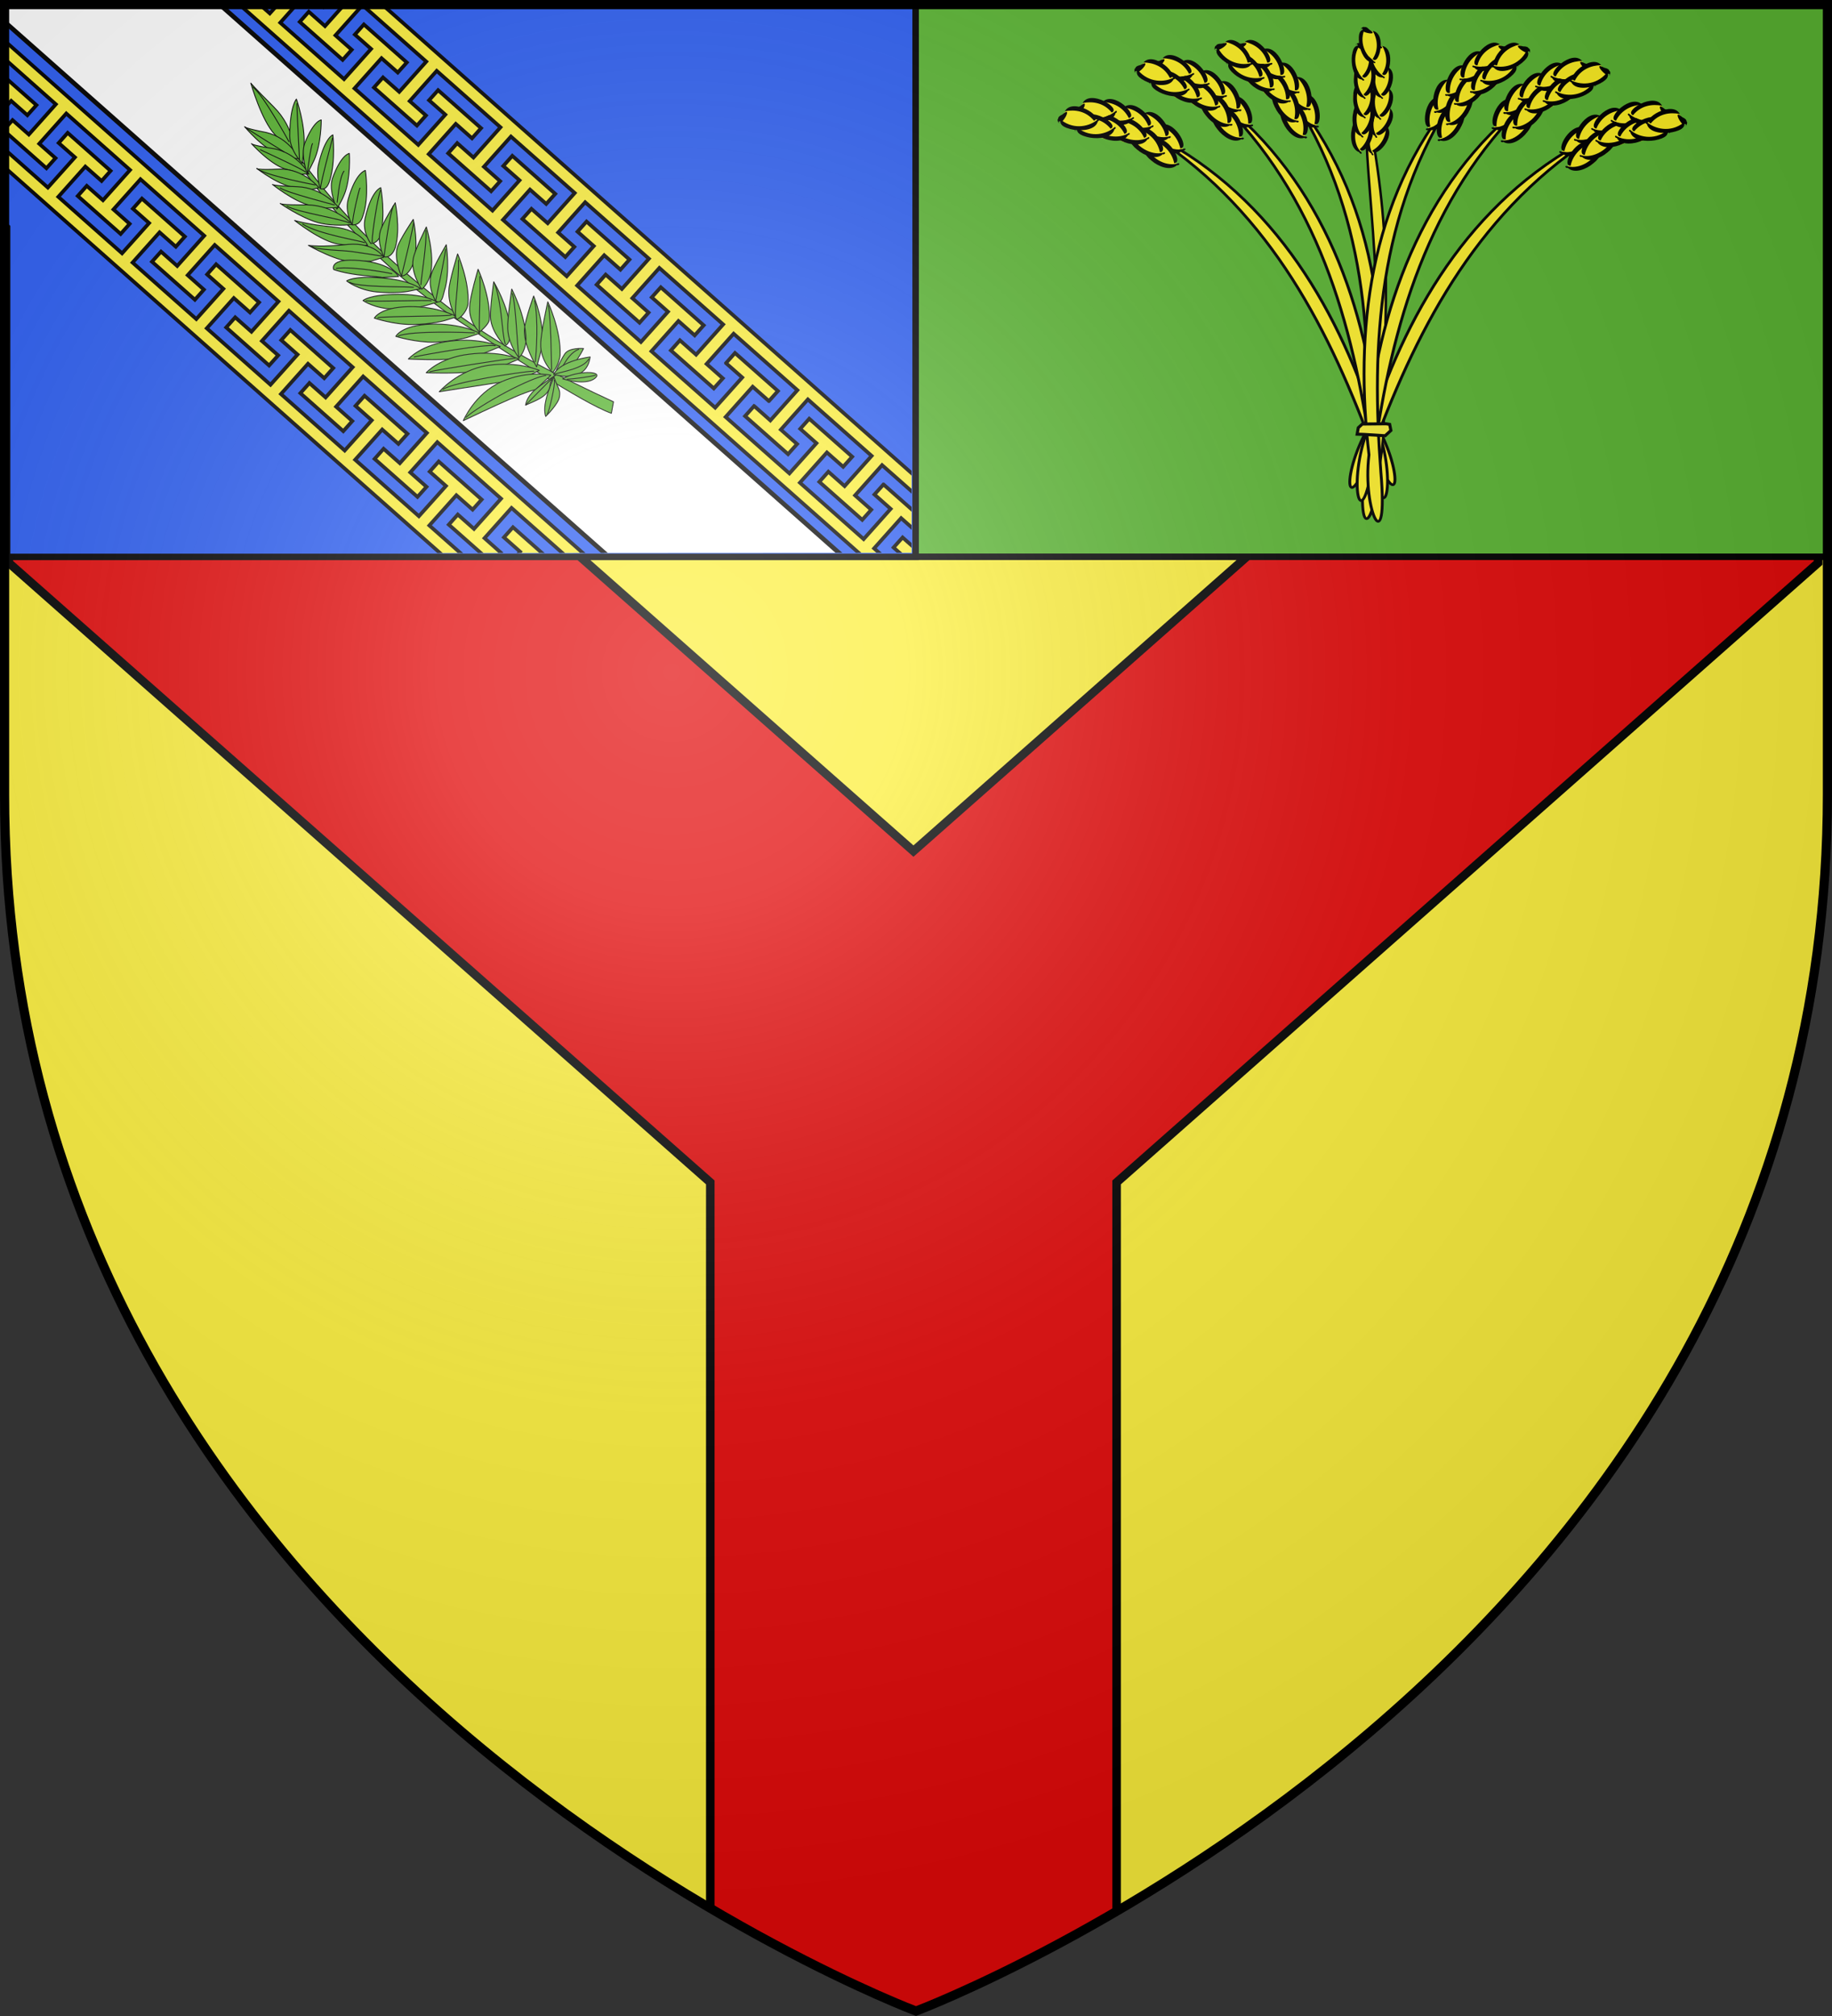 <svg xmlns="http://www.w3.org/2000/svg" xmlns:xlink="http://www.w3.org/1999/xlink" xml:space="preserve" width="600" height="660" viewBox="-300 -300 600 660"><rect x="-300" y="-300" width="600" height="660" fill="#333333" stroke="none"/><defs><clipPath id="b" clipPathUnits="userSpaceOnUse"><use xlink:href="#a" fill="#e20909" style="fill:#fcef3c" transform="translate(-.858 -.178)"/></clipPath><clipPath id="c" clipPathUnits="userSpaceOnUse"><path d="M-292.705-220.79h493.878V81.975h-493.878z" style="fill:#2b5df2;stroke:#000;stroke-width:3.53" transform="rotate(3.32)skewX(-.012)"/></clipPath><radialGradient id="f" cx="-80" cy="-80" r="405" gradientUnits="userSpaceOnUse"><stop offset="0" style="stop-color:#fff;stop-opacity:.31"/><stop offset=".19" style="stop-color:#fff;stop-opacity:.25"/><stop offset=".6" style="stop-color:#6b6b6b;stop-opacity:.125"/><stop offset="1" style="stop-color:#000;stop-opacity:.125"/></radialGradient><path id="a" d="M-298.5-298.5h597V-40C298.5 246.2 0 358.39 0 358.39S-298.5 246.2-298.5-40z"/></defs><g style="fill:#fcef3c"><use xlink:href="#a" fill="#e20909" style="fill:#fcef3c"/><path d="M-297.12-202.12v86.392L-67.37 87.097v255.866C-28.779 362.98-.837 372.317-.837 372.317s27.944-9.338 66.534-29.354V87.097l229.75-202.825v-86.393h-91.534L-.837-21.366l-204.749-180.755Z" clip-path="url(#b)" style="display:inline;fill:#e20909;fill-opacity:1;fill-rule:evenodd;stroke:#000;stroke-width:2.798;stroke-linecap:butt;stroke-linejoin:miter;stroke-miterlimit:4;stroke-dasharray:none;stroke-opacity:1"/><path d="M-.553-299.092h300.038v181.377H-.553z" style="fill:#5ab532;stroke:#000;stroke-width:2.13"/><path d="M-297.662-299.064H-.125v181.386h-297.537z" style="fill:#2b5df2;stroke:#000;stroke-width:2.121"/></g><g style="display:inline"><g style="display:inline"><g clip-path="url(#c)" style="fill:#fcef3c" transform="matrix(.601 -.035 .035 .598 -122.557 -168.068)"><path fill="#2b5df2" d="M-298.5-298.5v169.443l418.738 418.721C177.83 246.776 241.411 182.47 274.883 92.982l-391.5-391.482z" style="display:inline;stroke:none"/><g stroke="#000" stroke-width="1.405"><path stroke-width="2" d="m-223.111-298.5 462.566 462.42a401 401 0 0 0 4.014-6.45l-29.393-29.372 15.621-15.649 8.371 8.352 5.22-5.21-22.081-22.087-5.219 5.209 8.348 8.353-15.645 15.65-32.845-32.825 15.638-15.649 8.371 8.373 5.223-5.23-22.1-22.088h-.003l-5.223 5.207 8.348 8.357L170.469 84.5l-32.827-32.81 15.631-15.637 8.362 8.345 5.234-5.22-22.125-22.09-5.21 5.219 8.347 8.355L132.25 46.3 99.398 13.473l15.645-15.65 8.346 8.353h.025l5.219-5.21-.018-.02-22.084-22.067-.02-.022-5.2 5.233v.021l8.347 8.332L94.018 8.07 61.18-24.746l15.63-15.637 8.37 8.352 5.222-5.21L68.301-59.35l-5.223 5.207 8.35 8.354-15.645 15.65-32.848-32.826 15.645-15.65 8.37 8.377 5.218-5.233-22.102-22.088-5.218 5.21 8.369 8.374-15.645 15.63-32.838-32.817L.365-116.801l8.361 8.332 5.233-5.207-22.102-22.09-.011.012-.012-.014-5.197 5.213.011.012-.013.012 8.351 8.332-15.644 15.648-32.825-32.824 15.631-15.639 8.336 8.344.012-.01.031.031 5.223-5.232-22.123-22.086-5.227 5.205 8.373 8.377-15.644 15.627-32.85-32.828 15.635-15.637 8.371 8.342 5.234-5.207-22.117-22.102-5.21 5.23 8.35 8.346-15.642 15.625-32.85-32.828 15.624-15.648 8.369 8.353 5.222-5.207-22.08-22.09-5.222 5.207 8.347 8.356-15.64 15.65-32.85-32.828 15.645-15.646 8.367 8.373 5.22-5.229-22.101-22.09-5.22 5.21 8.368 8.376-15.644 15.625-32.846-32.804 6.29-6.291h-10.786l-.888.889-.89-.889Zm50.466 0-9.566 9.568-8.37-8.355-5.22 5.209 11.051 11.057 11.049 11.054 5.222-5.228-8.347-8.356 14.937-14.949Zm12.163 0 32.125 32.125-15.645 15.648-8.348-8.353-5.218 5.209 22.1 22.088 5.222-5.207-8.37-8.377 15.643-15.627 32.848 32.828-15.645 15.648-8.345-8.353-5.223 5.23 22.08 22.09.01-.01.012.01 5.223-5.21-.022-.022-8.35-8.354 15.645-15.625 32.85 32.826-15.645 15.647-8.346-8.352-.021-.021-5.225 5.209.01.012-.01.01 22.1 22.087.023.022 5.223-5.229-8.371-8.355 15.633-15.639 32.838 32.817-15.631 15.636-8.338-8.343-.014.013-.031-.035-5.22 5.23 22.12 22.09 5.225-5.209-8.37-8.375 15.641-15.626 32.85 32.826L8.918-97.885l-8.361-8.343-.012.011-.008-.01-5.224 5.207 22.101 22.114 5.223-5.233-8.348-8.353 15.64-15.65 32.829 32.827-15.643 15.649-8.347-8.354-5.221 5.21 22.1 22.109 5.222-5.233-8.369-8.375 15.64-15.625 32.85 32.828L85.348-21.46 77-29.813l-5.22 5.231 22.1 22.088 5.222-5.207-.022-.022-8.336-8.343 15.631-15.64 32.848 32.827-15.641 15.65-8.35-8.353-.02-.022-.003-.002-5.22 5.21.01.01-.01.011 22.126 22.113 5.219-5.234-8.358-8.361 15.631-15.64 32.848 32.83-15.643 15.646-8.345-8.354-.012.012-.014-.012-5.22 5.21 11.05 11.054 11.051 11.056 5.22-5.232-8.347-8.353 15.631-15.64 11.162 11.14 21.676 21.675-15.63 15.64-8.358-8.343-5.225 5.207.023.026 22.08 22.064 5.221-5.209-8.367-8.377 15.64-15.625 32.85 32.824-15.644 15.65-8.348-8.353-5.223 5.233 22.079 22.088.013-.014.012.014 2.135-2.14q1.118-1.959 2.217-3.939l-7.5-7.507 15.642-15.627 2.527 2.525a378 378 0 0 0 3.319-7.125L-150.063-298.5ZM256.11 135.045l-1.894 1.898.59.59q.656-1.24 1.304-2.488z"/><path fill="#fff" stroke-linecap="round" stroke-linejoin="round" stroke-width="2.5" d="M-298.5-298.5v54.584l480.176 480.172c19.128-19.492 37.515-41.492 53.808-66.186L-233.09-298.5Z"/><path stroke-width="2" d="M-298.5-232.97v10.445l5.861 5.865-5.861 5.86v10.782l11.262-11.26 32.806 32.848-15.625 15.643-8.379-8.37-5.207 5.225 22.088 22.102 5.23-5.223-8.372-8.369 15.648-15.64 32.826 32.845-15.65 15.64-8.354-8.345-5.209 5.22 22.09 22.083 5.207-5.225-8.351-8.369 15.648-15.619 32.826 32.848-15.625 15.64-8.345-8.35-5.23 5.212 22.1 22.115 5.208-5.233-8.344-8.373 15.64-15.632 32.827 32.85-15.63 15.642-8.374-8.371-5.207 5.224 22.088 22.125 5.232-5.222-.031-.034.012-.011-8.344-8.334 15.637-15.635 32.824 32.828-15.65 15.64-8.33-8.347-.01.012-.012-.01-5.213 5.197.012.012-.01.01 22.087 22.101 5.21-5.232-8.333-8.361 15.64-15.63 32.815 32.838L-79 28.33l-8.375-8.371-5.209 5.223 22.088 22.101 5.232-5.22-8.377-8.372 15.65-15.64 32.827 32.847-15.65 15.643-8.354-8.35-5.209 5.223 22.111 22.102 5.21-5.223-8.352-8.37 15.635-15.63 32.816 32.838-15.625 15.64-8.332-8.347h-.022l-5.232 5.201.022.022 22.066 22.08.021.021 5.21-5.223v-.023l-8.354-8.348 15.65-15.644 32.826 32.853-15.636 15.631-8.356-8.347-5.218 5.21 22.087 22.125 5.221-5.234-8.344-8.361 15.637-15.631 32.81 32.826-15.636 15.631-8.36-8.348-5.208 5.223v.002h.002l22.09 22.102 5.228-5.223-8.375-8.371 15.65-15.64 32.825 32.847-15.647 15.64-8.355-8.347-5.21 5.222 22.09 22.08 5.21-5.222-8.356-8.37 15.65-15.62 32.827 32.847-15.625 15.64-8.356-8.347-5.22 5.21 12.242 12.251a513 513 0 0 0 27.205-24.97zm11.395 32.284-5.21 5.22 8.356 8.372-14.541 14.533v12.64l436.025 436.169a542 542 0 0 0 5.746-4.695l-17.148-17.158 15.627-15.645 8.365 8.36 5.219-5.212-.012-.011.012-.012-22.086-22.078-5.234 5.22 8.353 8.35-15.646 15.64-32.828-32.845 15.625-15.644 8.378 8.369 5.21-5.22-22.065-22.08h-.002l-.023-.022-5.207 5.22 8.341 8.36-15.636 15.632-21.68-21.677-11.139-11.16 15.639-15.633 8.354 8.347 5.234-5.218-11.059-11.053-11.054-11.049-5.21 5.22.012.012-.01.012 8.354 8.348-15.65 15.642-32.829-32.85 15.639-15.628 8.365 8.36 5.233-5.223L18.6 105.102l-.011.011-.012-.011-5.21 5.222v.002l.022.02 8.356 8.347-15.649 15.643-32.826-32.848 15.637-15.632 8.344 8.337.023.024 5.207-5.223-22.09-22.101-5.232 5.222 8.355 8.348-15.648 15.64-32.828-32.847 15.625-15.645 8.379 8.373 5.23-5.224-22.111-22.1-5.21 5.22 8.356 8.349-15.65 15.642-32.828-32.826L-87.52 9.4l8.358 8.35 5.23-5.22-22.113-22.102-5.207 5.222.01.01-.012.012 8.344 8.361-15.639 15.633-32.826-32.85 15.627-15.64 8.379 8.37 5.209-5.225-22.092-22.123-5.23 5.22.033.033-.012.012 8.344 8.338-15.637 15.63-32.816-32.837 15.636-15.63 8.354 8.37 5.232-5.222-.023-.024-22.088-22.101-.012.011-.008-.008-5.21 5.221.021.023 8.353 8.346-15.65 15.645-32.824-32.852 15.625-15.64 8.353 8.347.022.022 5.21-5.223-.01-.01.01-.012-22.09-22.08-5.23 5.223 8.352 8.348-15.648 15.642-32.826-32.847 15.625-15.641 8.378 8.37 5.207-5.226-22.09-22.101-5.208 5.223 8.355 8.347-15.65 15.643-32.828-32.826 15.652-15.643 8.353 8.35 5.233-5.225-11.055-11.049zm-11.395 9.446v7.908l3.947-3.953z"/></g></g><g stroke="#000" style="fill:#5ab532"><path fill="#008f4c" stroke-linejoin="round" d="M305.17 112.819c-7.309 16.949-15.245 34.592-24.172 52.753-9.037 18.387-19.165 37.287-30.706 56.531-11.747 19.587-24.952 39.271-39.325 58.901-14.623 19.977-30.603 40.111-47.474 60.396-22.875 25.856-47.086 50.077-72.235 72.536-25.173 22.48-51.521 43.849-78.296 64.762 1.817 4.08 3.521 8.223 5.342 12.294 15.5-10.051 40.278-33.727 67.913-61.276 27.728-27.646 57.826-59.889 83.361-86.942 15.766-17.771 31.113-36.389 45.539-55.715 14.213-19.04 27.582-38.763 39.631-59.146 11.84-20.03 22.387-40.365 31.75-60.583 9.241-19.954 17.42-39.869 24.838-59.323-2.027 1.625-4.065 3.172-6.166 4.812z" style="fill:#5ab532" transform="scale(-.285 .285)rotate(13.167 4814.846 1393.735)"/><path fill="#008f4c" stroke-linejoin="round" d="M305.158 118.024c4.43-4.796 8.846-9.62 13.17-14.501 0 0-8.1 7.729 3.668-12.535 11.223-19.109 13.404-63.7 13.404-63.7s-2.015 4.616-19.49 32.7c-18.646 29.963-10.752 58.036-10.752 58.036z" style="fill:#5ab532" transform="scale(-.285 .285)rotate(13.167 4814.846 1393.735)"/><path fill="#008f4c" stroke-linejoin="round" d="M301.033 124.309c4.971-1.21 9.822-2.479 14.639-3.743 0 0-8.701 1.107 7.504-7.652 15.743-8.512 30.488-38.474 30.488-38.474s1.539 1.237-22.689 12.129c-24.397 12.208-29.942 37.74-29.942 37.74z" style="fill:#5ab532" transform="scale(-.285 .285)rotate(13.167 4814.846 1393.735)"/><path fill="#008f4c" stroke-linejoin="round" d="M294.043 144.226a661 661 0 0 1 15.076-3.201s-8.627.89 8.023-7.509c16.686-7.96 33.354-38.427 33.354-38.427s1.318 1.465-23.748 11.585c-25.602 11.649-32.705 37.552-32.705 37.552z" style="fill:#5ab532" transform="scale(-.285 .285)rotate(13.167 4814.846 1393.735)"/><path fill="#008f4c" stroke-linejoin="round" d="m286.588 162.12 15.094.188s-8.475-.945 9.399-6.065c17.718-4.396 40.021-31.999 40.021-31.999s.912 1.955-25.938 6.812c-27.129 6.35-38.576 31.064-38.576 31.064zM298.762 130.596c-3.914-10.986-5.279-14.99-6.914-20.44-6.74-23.883-3.309-53.031-3.309-53.031s9.07 5.941 17.093 39.438c3.872 16.562-6.87 34.033-6.87 34.033z" style="fill:#5ab532" transform="scale(-.285 .285)rotate(13.167 4814.846 1393.735)"/><path fill="#008f4c" stroke-linejoin="round" d="M296.109 143.375c-6.215-6.729-8.396-9.563-11.285-13.218-12.254-15.558-18.613-43.202-18.613-43.202s8.43-1.7 24.648 21.906c7.686 11.584 5.25 34.514 5.25 34.514zM271.938 190.766c-6.361-7.068-8.672-9.766-11.475-13.677-12.268-16.585-16.914-45.347-16.914-45.347s9.493-1.183 25.389 23.472c7.755 12.441 3 35.552 3 35.552zM258.941 212.423c-8.945 2.491-12.854-5.142-14.346-7.491-12.188-19.066-14.563-49.979-14.563-49.979s11.071-.544 26.707 27.627c7.636 13.889 2.202 29.843 2.202 29.843z" style="fill:#5ab532" transform="scale(-.285 .285)rotate(13.167 4814.846 1393.735)"/><path fill="#008f4c" stroke-linejoin="round" d="M269.71 189.319c9.899-1.429 16.878-2.304 31.538-9.775 17.439-8.888 36.414-33.237 36.414-33.237s1.044 1.29-27.199 9.033c-28.762 7.887-40.753 33.979-40.753 33.979z" style="fill:#5ab532" transform="scale(-.285 .285)rotate(13.167 4814.846 1393.735)"/><path fill="#008f4c" stroke-linejoin="round" d="M258.741 211.927c11.267-1.037 27.847-5.35 38.382-11.263 18.048-10.129 36.878-31.095 36.878-31.095s1.147 1.801-29.583 8.587c-31.203 7.862-45.677 33.771-45.677 33.771zM247.275 239.069c5.529-.909 11.072-1.661 16.529-2.52 0 0-4.188.832 15.178-6.126 18.949-6.972 43.318-38.022 43.318-38.022s-13.725 8.18-42.734 17.849c-29.357 10.285-32.291 28.819-32.291 28.819z" style="fill:#5ab532" transform="scale(-.285 .285)rotate(13.167 4814.846 1393.735)"/><path fill="#008f4c" stroke-linejoin="round" d="M232.285 256.861c5.406.363 10.787.809 16.117 1.095 0 0-4.106-.063 15.727-3.09 19.541-2.979 49.266-30.991 49.266-30.991s-15.02 5.867-44.795 9.298c-29.996 4.344-36.315 23.688-36.315 23.688zM285.122 163.492c-6.256 3.807-10.649-3.188-13.231-7.78-11.117-19.101-14.795-49.005-14.795-49.005s8.955.119 23.245 28.138c6.958 13.675 4.781 28.647 4.781 28.647zM243.037 238.152c-6.1.765-9.939-1.902-12.676-6.817-11.569-20.345-13.055-53.035-13.055-53.035s10.738-.008 25.407 29.844c7.445 14.881.324 30.008.324 30.008z" style="fill:#5ab532" transform="scale(-.285 .285)rotate(13.167 4814.846 1393.735)"/><path fill="#008f4c" stroke-linejoin="round" d="M231.755 256.431c-6.274 3.234-12.386-2.955-15.041-7.524-10.903-19.229-11.646-49.979-11.646-49.979s19.758 19.63 24.336 28.119c7.012 13.482 2.351 29.384 2.351 29.384zM217.289 282.536c-7.369 1.18-14.196-7.271-16.863-11.687-11.205-18.56-11.141-48.597-11.141-48.597s20.475 18.978 25.197 27.217c7.114 12.915 2.807 33.067 2.807 33.067zM220.622 282.283c6.472-1.093 12.978-2.233 19.372-3.353 0 0-4.709.966 18.414-6.56 22.509-7.58 33.027-14.881 33.027-14.881s2.799-14.454-31.621-3.179c-34.97 11.215-39.192 27.973-39.192 27.973zM199.201 301.718c4.914-.113 9.832-.191 14.749-.311 0 0 14.702-.604 35.231-7.577 20.45-7.051 30.74-20.172 30.74-20.172s-8.874-4.258-40.172 5.854c-31.79 10.266-40.548 22.206-40.548 22.206z" style="fill:#5ab532" transform="scale(-.285 .285)rotate(13.167 4814.846 1393.735)"/><path fill="#008f4c" stroke-linejoin="round" d="M198.133 302.578c-5.802-2.446-11.574-9.837-14.017-14.925-9.858-21.222-7.459-53.479-7.459-53.479s19.116 22.8 22.974 32.163c6.67 14.803-1.498 36.241-1.498 36.241zM185.563 319.613c-6.521 5.503-9.702-4.716-12.617-9.638-11.634-19.751-13.961-50.741-13.961-50.741s19.795 20.877 24.595 29.224c7.727 13.938 1.983 31.155 1.983 31.155z" style="fill:#5ab532" transform="scale(-.285 .285)rotate(13.167 4814.846 1393.735)"/><path fill="#008f4c" stroke-linejoin="round" d="M184.051 321.151c4.879.21 9.809.532 14.623.79 0 0 14.82.563 35.926-4.691 20.979-4.888 32.133-17.379 32.133-17.379s-8.31-5.102-40.363 2.148c-32.528 7.359-42.319 19.132-42.319 19.132z" style="fill:#5ab532" transform="scale(-.285 .285)rotate(13.167 4814.846 1393.735)"/><path fill="#008f4c" stroke-linejoin="round" d="M165.868 342.6c4.947.39 9.888.652 14.879 1.03 0 0 15.081.801 36.907-3.981 21.134-4.767 41.017-17.156 41.017-17.156s-8.991-10.755-41.511-3.84c-33.019 7.024-51.292 23.947-51.292 23.947zM144.579 367.046c5.125.507 10.327.952 15.377 1.384 0 0 15.218.895 37.297-3.166 21.837-4.677 42.181-16.727 42.181-16.727s-9.031-11.07-42.342-4.522c-33.955 6.587-52.513 23.031-52.513 23.031z" style="fill:#5ab532" transform="scale(-.285 .285)rotate(13.167 4814.846 1393.735)"/><path fill="#008f4c" stroke-linejoin="round" d="M166.583 345.578c-6.89-1.421-14.611-8.78-16.502-14.593-7.614-24.606-1.424-58.504-1.424-58.504s16.471 28.049 19.467 38.79c4.7 17.012-1.541 34.307-1.541 34.307zM144.712 365.596c-7.343-3.461-13.019-7.789-14.172-11.023-7.798-24.958-.768-59.571-.768-59.571s16.551 28.864 19.343 40.063c4.973 17.06-4.403 30.531-4.403 30.531zM119.846 387.845c-8.045-2.435-9.066-11.794-10.276-18.59-4.187-24.301 5.974-56.165 5.974-56.165s11.545 29.401 13.06 39.893c2.611 16.732-8.758 34.862-8.758 34.862zM125.147 387.26c5.082.841 10.206 1.673 15.299 2.544 0 0 15.164 2.247 37.661-.654 22.135-2.841 53.17-12.013 53.17-12.013s-18.588-13.135-52.464-8.972c-33.851 3.869-53.666 19.095-53.666 19.095z" style="fill:#5ab532" transform="scale(-.285 .285)rotate(13.167 4814.846 1393.735)"/><path fill="#008f4c" stroke-linejoin="round" d="M107.391 406.121c5.174.938 10.345 1.75 15.451 2.655 0 0 15.506 2.276 38.035-.155 22.606-2.759 54.055-11.425 54.055-11.425s-18.604-13.386-52.822-9.545c-34.839 3.501-54.719 18.47-54.719 18.47z" style="fill:#5ab532" transform="scale(-.285 .285)rotate(13.167 4814.846 1393.735)"/><path fill="#008f4c" stroke-linejoin="round" d="M87.806 424.12c8.247 1.938 16.511 3.938 24.747 5.893 0 0 4.833-1.382 27.726-3.26 22.581-1.854 65.006-4.898 65.006-4.898s-26.106-19.115-60.54-16.812c-35.066 2.618-56.939 19.077-56.939 19.077zM107.263 404.586c-6.919-4.011-11.569-12.983-12.926-19.394-5.559-26.005 2.939-59.248 2.939-59.248s12.824 31.825 14.888 43.295c3.566 17.771-4.901 35.347-4.901 35.347zM89.792 419.547c-6.304-11.354-8.356-15.297-11.073-21.06-9.958-25.287-4.139-59.016-4.139-59.016s14.978 22.814 18.587 33.644c6.387 16.971-3.375 46.432-3.375 46.432z" style="fill:#5ab532" transform="scale(-.285 .285)rotate(13.167 4814.846 1393.735)"/><path fill="#008f4c" stroke-linejoin="round" d="M76.061 432.525c7.004 4.021 14.028 8.071 20.996 12.197 0 0 5.033-.771 26.708 3.059 21.711 3.836 62.162 12.687 62.162 12.687s-19.725-27.181-52.608-33.479c-33.002-6.323-57.258 5.536-57.258 5.536zM73.35 429.999c-5.586-3.876-10.755-11.263-12.902-17.589-7.676-27.501-.126-62.758-.126-62.758s16.06 33.229 18.859 45.137c5.084 18.549-5.831 35.21-5.831 35.21zM68.437 428.111s-11.612 4.382-20.714-2.018c-8.615-6.487-15.167-14.848-15.167-14.848s16.101-5.302 22.651 1.404c6.676 6.494 13.23 15.462 13.23 15.462z" style="fill:#5ab532" transform="scale(-.285 .285)rotate(13.167 4814.846 1393.735)"/><path fill="#008f4c" stroke-linejoin="round" d="M72.688 432.263S38.9 452.74 27.376 422.396c-.001 0 33.641-3.587 45.312 9.867z" style="fill:#5ab532" transform="scale(-.285 .285)rotate(13.167 4814.846 1393.735)"/><path fill="#008f4c" stroke-linejoin="round" d="M63.799 439.741s-23.843 14.188-36.456 7.683c-12.603-6.502 20.929-13.289 36.456-7.683zM73.12 435.492c-1.918 15.732-3.975 15.117-1.205 23.065 2.797 8.028 20.707 18.712 20.707 18.712s1.232-6.719-4.528-18.214c-5.372-11.309-14.974-23.563-14.974-23.563Z" style="fill:#5ab532" transform="scale(-.285 .285)rotate(13.167 4814.846 1393.735)"/><path fill="#008f4c" stroke-linejoin="round" d="M70.727 433.838s4.661-.91 9.193 10.567c4.357 11.411 20.594 12.733 32.206 14.958 0 0-2.418-8.043-14.044-14.392-11.518-5.906-27.355-11.133-27.355-11.133z" style="fill:#5ab532" transform="scale(-.285 .285)rotate(13.167 4814.846 1393.735)"/><path fill="none" stroke-linecap="round" d="M308.02 102.719s16.58-59.453 26-70.306m-17.647 80.304s32.803-32.634 37.051-37.797m-63.492 83.111s51.178-22.385 60.805-33.342m-49.812.919s-9.698-54.284-11.733-63.329m6.917 81.096c-2.877-6.975-11.332-29.776-13.971-32.273m-12.13 72.218c-2.957-7.443-9.352-27.621-15.816-33.153m4.749 62.256c-2.938-9.978-15.75-35.929-18.203-39.188m56.561-31.977c1.766-3.487 44.814-36.906 44.814-36.906m-68.37 81.051s50.573-26.441 56.144-33.137m-68.321 57.421c6.436-6.144 54.904-25.463 65.509-35.211m-77.223 61.076c2.982-2.772 49.121-21.228 64.445-37.082m-80.268 56.556c7.082-2.927 21.734-8.606 31.729-12.614 10.155-4.146 37.889-10.518 44.208-16.358m-24.844-62.562c-3.106-8.927-19.944-40.18-26.884-53.438m-16.912 127.013c-3.161-12.792-19.532-51.979-23.111-56.091m13.54 75.455c-3.888-11.26-18.661-47.82-23.786-54.748m9.32 80.853c-5.281-10.367-27.367-53.911-27.669-57.119m37.765 51.9s40.971-18.64 60.891-20.417m-81.46 41.334c8.043-2.854 62.297-14.288 70.076-22.345m-79.087 21.381c-2.188-7.727-18.468-47.089-19.748-59.488m7.506 81.831c-4.939-11.689-20.786-44.384-24.65-55.569m29.571 53.951c3.525-1.928 61.097-13.063 73.043-17.054m-91.736 38.278c6.337.114 68.361-14.817 82.747-16.355m-104.041 42.308c8.587-2.492 68.276-18.826 86.108-16.473m-69.394-6.986c-.903-10.104-13.39-39.53-17.773-61.942m-4.726 85.825c-2.677-14.617-12.442-47.054-15.02-62.113m-10.777 82.277c1.03-14.229-6.462-41.899-4.054-69.767m15.705 69.059c10.771-4.819 81.485-8.569 93.637-8.745m-112.681 28.012c5.979-.997 28.243-2.819 50.239-4.452 21.836-1.619 43.412-3.008 48.889-2.883M94.061 423.557c7.174-1.396 30.99-3.588 54.403-4.765 23.224-1.166 46.067-1.295 52.005 1.365m-93.206-15.571c-1.199-13.222-10.757-61.766-9.43-73.557m-7.875 82.342c-3.337-9.092-14.726-46.052-15.165-68.42m6.927 86.62c6.423-1.201 27.698 2.509 49.078 8.153 21.545 5.688 43.268 13.212 51.167 17.709M73.819 426.412c-2.382-11.318-12.417-55.941-13.215-72.388M59.569 424.7c-5.143-5.411-12.63-12.741-21.367-13.771m34.486 21.334c-11.208-.594-34.753 1.327-43.236-7.856m29.484 16.931c-7.384 1.412-28.348 3.418-32.646 2.835m47.165-5.181c-.268 4.65 14.195 34.249 16.951 36.186m-14.007-38.303c11.794 7.313 23.73 14.849 35.725 22.489" style="fill:#5ab532" transform="scale(-.285 .285)rotate(13.167 4814.846 1393.735)"/></g></g><g transform="rotate(3.613 -123.173 310.258)"><g id="e"><g id="d" style="fill-rule:evenodd"><path d="M-176.032 80.85c31.405-2.247 59.964 13.317 83.654 32.67 12.509 6.433 20.136 18.447 2.344 4.66-25.398-19.322-53.357-36.11-85.998-37.33Z" class="fil3 str2" style="fill:#fff02d;fill-rule:nonzero;stroke:#000;stroke-width:.621;stroke-miterlimit:4;stroke-dasharray:none" transform="matrix(1.278 .623 -.793 1.163 327.67 -253.106)"/><g style="stroke:none;stroke-width:.711;stroke-miterlimit:4;stroke-dasharray:none"><path d="M43.66 79.168c-13.781-11.127-9.897 9.788 0 0" class="fil4" style="fill:#fff020;fill-rule:nonzero;stroke:none;stroke-width:.711;stroke-miterlimit:4;stroke-dasharray:none" transform="matrix(1.108 .54 -.697 1.022 58.37 -367.874)"/><path d="M34.791 76.852c1.668-3.726 10.423 1.107 8.253 2.508-2.49-2.425-5.658-3.067-8.253-2.508m-1.226 3.144c1.913-.172-1.695-.953.89-2.549 2.58-2.165-.536 4.773-1.092 1.839l.752-.216zm-.202-.71c-.203-1.322 1.891.403 0 0m10.645-.528c.283 5.119-11.012 3.15-9.72.41 3.362 2.383 8.27 1.896 9.72-.41m0 0c.861.023-.35 1.537 0 0" class="fil5" style="fill:#000;fill-rule:nonzero;stroke:none;stroke-width:.711;stroke-miterlimit:4;stroke-dasharray:none" transform="matrix(1.108 .54 -.697 1.022 58.37 -367.874)"/></g><g style="stroke:none;stroke-width:.711;stroke-miterlimit:4;stroke-dasharray:none"><path d="M44.795 83.418c-13.78-11.127-9.897 9.788 0 0" class="fil4" style="fill:#fff020;fill-rule:nonzero;stroke:none;stroke-width:.711;stroke-miterlimit:4;stroke-dasharray:none" transform="matrix(1.108 .54 -.697 1.022 58.37 -367.874)"/><path d="M35.927 81.102c1.668-3.726 10.423 1.107 8.252 2.508-2.373-2.384-5.772-3.086-8.252-2.508M34.7 84.246c1.913-.174-1.696-.951.89-2.549 2.58-2.166-.538 4.773-1.093 1.839l.752-.216zm-.203-.71c-.203-1.322 1.891.403 0 0m10.646-.528c.283 5.12-11.013 3.15-9.721.41 3.573 2.362 8.028 1.98 9.72-.41m0 0c.86.023-.351 1.537 0 0" class="fil5" style="fill:#000;fill-rule:nonzero;stroke:none;stroke-width:.711;stroke-miterlimit:4;stroke-dasharray:none" transform="matrix(1.108 .54 -.697 1.022 58.37 -367.874)"/></g><g style="stroke:none;stroke-width:.711;stroke-miterlimit:4;stroke-dasharray:none"><path d="M38.525 78.257c-13.78-11.127-9.896 9.787 0 0" class="fil4" style="fill:#fff020;fill-rule:nonzero;stroke:none;stroke-width:.711;stroke-miterlimit:4;stroke-dasharray:none" transform="matrix(1.108 .54 -.697 1.022 58.37 -367.874)"/><path d="M29.657 75.941c1.668-3.726 10.423 1.107 8.253 2.508-2.373-2.383-5.773-3.085-8.253-2.508m-1.226 3.144c1.914-.174-1.696-.951.89-2.548 2.58-2.166-.538 4.773-1.093 1.838l.753-.217zm-.203-.71c-.203-1.322 1.892.403 0 0m10.646-.527c.283 5.118-11.012 3.149-9.72.408 3.572 2.363 8.028 1.98 9.72-.408m0 0c.862.022-.35 1.536 0 0" class="fil5" style="fill:#000;fill-rule:nonzero;stroke:none;stroke-width:.711;stroke-miterlimit:4;stroke-dasharray:none" transform="matrix(1.108 .54 -.697 1.022 58.37 -367.874)"/></g><g style="stroke:none;stroke-width:.711;stroke-miterlimit:4;stroke-dasharray:none"><path d="M39.977 82.749c-13.78-11.127-9.896 9.787 0 0" class="fil4" style="fill:#fff020;fill-rule:nonzero;stroke:none;stroke-width:.711;stroke-miterlimit:4;stroke-dasharray:none" transform="matrix(1.108 .54 -.697 1.022 58.37 -367.874)"/><path d="M31.109 80.433c1.667-3.726 10.423 1.107 8.253 2.508-2.49-2.425-5.658-3.067-8.253-2.508m-1.226 3.144c1.908-.167-1.695-.96.89-2.549 2.573-2.168-.524 4.766-1.093 1.839l.752-.217zm-.203-.71c-.203-1.322 1.891.403 0 0m10.646-.528c.283 5.12-11.013 3.15-9.721.41 3.363 2.383 8.272 1.896 9.72-.41m0 0c.86.023-.351 1.537 0 0" class="fil5" style="fill:#000;fill-rule:nonzero;stroke:none;stroke-width:.711;stroke-miterlimit:4;stroke-dasharray:none" transform="matrix(1.108 .54 -.697 1.022 58.37 -367.874)"/></g><g style="stroke:none;stroke-width:.711;stroke-miterlimit:4;stroke-dasharray:none"><path d="M33.127 78.068c-15.122-8.793-7.635 11.754 0 0" class="fil4" style="fill:#fff020;fill-rule:nonzero;stroke:none;stroke-width:.711;stroke-miterlimit:4;stroke-dasharray:none" transform="matrix(1.108 .54 -.697 1.022 58.37 -367.874)"/><path d="M24.276 77.35c.841-4.108 10.268-.714 8.277 1.003-2.8-2.015-5.9-2.102-8.277-1.002m-.63 3.388c1.872-.493-1.848-.631.411-2.72 2.104-2.687.412 4.848-.729 2.07l.715-.35zm-.318-.65c-.469-1.327 1.973.078 0 0m10.085-2.477c1.303 5.02-10.044 5.175-9.19 2.194 3.731 1.868 8.17.298 9.19-2.194m0 0c.797-.1-.07 1.523 0 0" class="fil5" style="fill:#000;fill-rule:nonzero;stroke:none;stroke-width:.711;stroke-miterlimit:4;stroke-dasharray:none" transform="matrix(1.108 .54 -.697 1.022 58.37 -367.874)"/></g><g style="stroke:none;stroke-width:.711;stroke-miterlimit:4;stroke-dasharray:none"><path d="M34.186 81.378c-15.467-7.955-6.844 12.301 0 0" class="fil4" style="fill:#fff020;fill-rule:nonzero;stroke:none;stroke-width:.711;stroke-miterlimit:4;stroke-dasharray:none" transform="matrix(1.108 .54 -.697 1.022 58.37 -367.874)"/><path d="M25.4 81.184c.551-4.19 10.144-1.318 8.229.508-2.753-1.859-6.078-1.752-8.229-.508m-.434 3.448c1.842-.594-1.885-.534.253-2.76 1.936-2.83.71 4.84-.607 2.132l.7-.393zm-.354-.628c-.554-1.317 1.99-.03 0 0m9.836-3.096c1.63 4.933-9.656 5.81-8.955 2.76 3.84 1.685 8.076-.235 8.955-2.76m0 0c.779-.14.02 1.51 0 0" class="fil5" style="fill:#000;fill-rule:nonzero;stroke:none;stroke-width:.711;stroke-miterlimit:4;stroke-dasharray:none" transform="matrix(1.108 .54 -.697 1.022 58.37 -367.874)"/></g><g style="stroke:none;stroke-width:.711;stroke-miterlimit:4;stroke-dasharray:none"><path d="M27.665 78.78c-15.638-7.466-6.39 12.588 0 0" class="fil4" style="fill:#fff020;fill-rule:nonzero;stroke:none;stroke-width:.711;stroke-miterlimit:4;stroke-dasharray:none" transform="matrix(1.108 .54 -.697 1.022 58.37 -367.874)"/><path d="M18.928 78.883c.385-4.23 10.065-1.653 8.19.227-2.945-1.792-5.961-1.569-8.19-.227m-.323 3.475c1.822-.643-1.905-.48.165-2.78 1.83-2.903.884 4.815-.536 2.166l.687-.416zm-.37-.614c-.6-1.303 1.99-.094 0 0m9.68-3.441c1.806 4.873-9.41 6.162-8.814 3.076 3.904 1.578 8.015-.542 8.813-3.076m0 0c.77-.16.067 1.506 0 0" class="fil5" style="fill:#000;fill-rule:nonzero;stroke:none;stroke-width:.711;stroke-miterlimit:4;stroke-dasharray:none" transform="matrix(1.108 .54 -.697 1.022 58.37 -367.874)"/></g><g style="stroke:none;stroke-width:.711;stroke-miterlimit:4;stroke-dasharray:none"><path d="M29.367 83.035c-15.638-7.468-6.39 12.587 0 0" class="fil4" style="fill:#fff020;fill-rule:nonzero;stroke:none;stroke-width:.711;stroke-miterlimit:4;stroke-dasharray:none" transform="matrix(1.108 .54 -.697 1.022 58.37 -367.874)"/><path d="M20.63 83.137c.385-4.23 10.065-1.653 8.19.228-2.8-1.78-6.096-1.554-8.19-.228m-.323 3.475c1.822-.645-1.904-.475.164-2.78 1.83-2.903.885 4.815-.535 2.166l.687-.416zm-.37-.614c-.6-1.303 1.99-.094 0 0m9.68-3.441c1.806 4.873-9.41 6.162-8.814 3.076 4.126 1.496 7.785-.38 8.814-3.076m0 0c.77-.16.067 1.507 0 0" class="fil5" style="fill:#000;fill-rule:nonzero;stroke:none;stroke-width:.711;stroke-miterlimit:4;stroke-dasharray:none" transform="matrix(1.108 .54 -.697 1.022 58.37 -367.874)"/></g><g style="stroke:none;stroke-width:.711;stroke-miterlimit:4;stroke-dasharray:none"><path d="M23.054 79.649c-14.891-3.854-5.66 14.47 0 0" class="fil4" style="fill:#fff020;fill-rule:nonzero;stroke:none;stroke-width:.711;stroke-miterlimit:4;stroke-dasharray:none" transform="matrix(1.108 .54 -.697 1.022 58.37 -367.874)"/><path d="M14.876 81.725c-.731-4.266 9.189-3.932 7.72-1.641-3.27-1.218-5.931-.146-7.72 1.64m.439 3.587c1.72-1.072-1.91.09-.444-2.515.794-4.144 2.154 4.265-.048 1.994l.584-.552zm-.492-.521c-.867-1.15 1.928-.512 0 0m8.383-5.659c2.891 4.284-7.476 8.35-7.623 5.118 4.458.61 7.135-2.375 7.623-5.118m0 0c.702-.298.371 1.44 0 0" class="fil5" style="fill:#000;fill-rule:nonzero;stroke:none;stroke-width:.711;stroke-miterlimit:4;stroke-dasharray:none" transform="matrix(1.108 .54 -.697 1.022 58.37 -367.874)"/></g><g style="stroke:none;stroke-width:.711;stroke-miterlimit:4;stroke-dasharray:none"><path d="M25.476 83.56c-14.89-3.853-5.66 14.47 0 0" class="fil4" style="fill:#fff020;fill-rule:nonzero;stroke:none;stroke-width:.711;stroke-miterlimit:4;stroke-dasharray:none" transform="matrix(1.108 .54 -.697 1.022 58.37 -367.874)"/><path d="M17.298 85.637c-.731-4.266 9.189-3.933 7.72-1.642-3.27-1.217-5.932-.145-7.72 1.642m.439 3.587c1.721-1.078-1.908.096-.444-2.515.8-4.146 2.149 4.275-.048 1.994l.584-.552zm-.492-.521c-.868-1.15 1.928-.512 0 0m8.383-5.66c2.89 4.284-7.476 8.351-7.623 5.119 4.458.61 7.134-2.375 7.623-5.118m0 0c.702-.297.371 1.44 0 0" class="fil5" style="fill:#000;fill-rule:nonzero;stroke:none;stroke-width:.711;stroke-miterlimit:4;stroke-dasharray:none" transform="matrix(1.108 .54 -.697 1.022 58.37 -367.874)"/></g><g style="stroke:none;stroke-width:.711;stroke-miterlimit:4;stroke-dasharray:none"><path d="M20.654 83.91c-14.891-3.853-5.66 14.47 0 0" class="fil4" style="fill:#fff020;fill-rule:nonzero;stroke:none;stroke-width:.711;stroke-miterlimit:4;stroke-dasharray:none" transform="matrix(1.108 .54 -.697 1.022 58.37 -367.874)"/><path d="M12.476 85.987c-.731-4.266 9.188-3.933 7.72-1.642-3.27-1.217-5.932-.145-7.72 1.642m.439 3.587c1.721-1.078-1.908.096-.444-2.515.8-4.146 2.149 4.275-.048 1.994l.584-.552zm-.492-.521c-.868-1.15 1.928-.512 0 0m8.383-5.659c2.89 4.284-7.476 8.35-7.623 5.118 4.458.61 7.134-2.375 7.623-5.118m0 0c.702-.298.37 1.439 0 0" class="fil5" style="fill:#000;fill-rule:nonzero;stroke:none;stroke-width:.711;stroke-miterlimit:4;stroke-dasharray:none" transform="matrix(1.108 .54 -.697 1.022 58.37 -367.874)"/></g></g><use xlink:href="#d" transform="rotate(12.448 105.207 -168.815)"/><use xlink:href="#d" transform="rotate(24.84 96.807 -170.502)"/></g><path d="M49.08-206.35c9.029 48.577 4.824 70.447 5.061 110.38-1.025 18.283-6.72 37.17-4.622 6.813 7.092-53.713-4.84-112.787-.512-117.12z" class="fil3 str2" style="display:inline;fill:#fff02d;fill-rule:nonzero;stroke:#000;stroke-width:.873;stroke-miterlimit:4;stroke-dasharray:none" transform="matrix(.913 -.058 .058 .913 79.179 -85.433)"/><g style="fill-rule:evenodd;stroke:none;stroke-width:.711;stroke-miterlimit:4;stroke-dasharray:none"><path d="M43.66 79.168c-13.781-11.127-9.897 9.788 0 0" class="fil4" style="fill:#fff020;fill-rule:nonzero;stroke:none;stroke-width:.711;stroke-miterlimit:4;stroke-dasharray:none" transform="matrix(-.161 1.116 -1.085 -.322 206.593 -289.267)"/><path d="M34.791 76.852c1.668-3.726 10.423 1.107 8.253 2.508-2.49-2.425-5.658-3.067-8.253-2.508m-1.226 3.144c1.913-.172-1.695-.953.89-2.549 2.58-2.165-.536 4.773-1.092 1.839l.752-.216zm-.202-.71c-.203-1.322 1.891.403 0 0m10.645-.528c.283 5.119-11.012 3.15-9.72.41 3.362 2.383 8.27 1.896 9.72-.41m0 0c.861.023-.35 1.537 0 0" class="fil5" style="fill:#000;fill-rule:nonzero;stroke:none;stroke-width:.711;stroke-miterlimit:4;stroke-dasharray:none" transform="matrix(-.161 1.116 -1.085 -.322 206.593 -289.267)"/></g><g style="fill-rule:evenodd;stroke:none;stroke-width:.711;stroke-miterlimit:4;stroke-dasharray:none"><path d="M44.795 83.418c-13.78-11.127-9.897 9.788 0 0" class="fil4" style="fill:#fff020;fill-rule:nonzero;stroke:none;stroke-width:.711;stroke-miterlimit:4;stroke-dasharray:none" transform="matrix(.06 1.126 -1.127 -.104 200.992 -308.034)"/><path d="M35.927 81.102c1.668-3.726 10.423 1.107 8.252 2.508-2.373-2.384-5.772-3.086-8.252-2.508M34.7 84.246c1.913-.174-1.696-.951.89-2.549 2.58-2.166-.538 4.773-1.093 1.839l.752-.216zm-.203-.71c-.203-1.322 1.891.403 0 0m10.646-.528c.283 5.12-11.013 3.15-9.721.41 3.573 2.362 8.028 1.98 9.72-.41m0 0c.86.023-.351 1.537 0 0" class="fil5" style="fill:#000;fill-rule:nonzero;stroke:none;stroke-width:.711;stroke-miterlimit:4;stroke-dasharray:none" transform="matrix(.06 1.126 -1.127 -.104 200.992 -308.034)"/></g><g style="fill-rule:evenodd;stroke:none;stroke-width:.711;stroke-miterlimit:4;stroke-dasharray:none"><path d="M38.525 78.257c-13.78-11.127-9.896 9.787 0 0" class="fil4" style="fill:#fff020;fill-rule:nonzero;stroke:none;stroke-width:.711;stroke-miterlimit:4;stroke-dasharray:none" transform="matrix(-.161 1.116 -1.085 -.322 205.622 -289.612)"/><path d="M29.657 75.941c1.668-3.726 10.423 1.107 8.253 2.508-2.373-2.383-5.773-3.085-8.253-2.508m-1.226 3.144c1.914-.174-1.696-.951.89-2.548 2.58-2.166-.538 4.773-1.093 1.838l.753-.217zm-.203-.71c-.203-1.322 1.892.403 0 0m10.646-.527c.283 5.118-11.012 3.149-9.72.408 3.572 2.363 8.028 1.98 9.72-.408m0 0c.862.022-.35 1.536 0 0" class="fil5" style="fill:#000;fill-rule:nonzero;stroke:none;stroke-width:.711;stroke-miterlimit:4;stroke-dasharray:none" transform="matrix(-.161 1.116 -1.085 -.322 205.622 -289.612)"/></g><g style="fill-rule:evenodd;stroke:none;stroke-width:.711;stroke-miterlimit:4;stroke-dasharray:none"><path d="M39.977 82.749c-13.78-11.127-9.896 9.787 0 0" class="fil4" style="fill:#fff020;fill-rule:nonzero;stroke:none;stroke-width:.711;stroke-miterlimit:4;stroke-dasharray:none" transform="matrix(.079 1.125 -1.128 -.085 200.066 -309.527)"/><path d="M31.109 80.433c1.667-3.726 10.423 1.107 8.253 2.508-2.49-2.425-5.658-3.067-8.253-2.508m-1.226 3.144c1.908-.167-1.695-.96.89-2.549 2.573-2.168-.524 4.766-1.093 1.839l.752-.217zm-.203-.71c-.203-1.322 1.891.403 0 0m10.646-.528c.283 5.12-11.013 3.15-9.721.41 3.363 2.383 8.272 1.896 9.72-.41m0 0c.86.023-.351 1.537 0 0" class="fil5" style="fill:#000;fill-rule:nonzero;stroke:none;stroke-width:.711;stroke-miterlimit:4;stroke-dasharray:none" transform="matrix(.079 1.125 -1.128 -.085 200.066 -309.527)"/></g><g style="fill-rule:evenodd;stroke:none;stroke-width:.711;stroke-miterlimit:4;stroke-dasharray:none"><path d="M33.127 78.068c-15.122-8.793-7.635 11.754 0 0" class="fil4" style="fill:#fff020;fill-rule:nonzero;stroke:none;stroke-width:.711;stroke-miterlimit:4;stroke-dasharray:none" transform="matrix(-.161 1.116 -1.085 -.322 205.42 -289.6)"/><path d="M24.276 77.35c.841-4.108 10.268-.714 8.277 1.003-2.8-2.015-5.9-2.102-8.277-1.002m-.63 3.388c1.872-.493-1.848-.631.411-2.72 2.104-2.687.412 4.848-.729 2.07l.715-.35zm-.318-.65c-.469-1.327 1.973.078 0 0m10.085-2.477c1.303 5.02-10.044 5.175-9.19 2.194 3.731 1.868 8.17.298 9.19-2.194m0 0c.797-.1-.07 1.523 0 0" class="fil5" style="fill:#000;fill-rule:nonzero;stroke:none;stroke-width:.711;stroke-miterlimit:4;stroke-dasharray:none" transform="matrix(-.161 1.116 -1.085 -.322 205.42 -289.6)"/></g><g style="fill-rule:evenodd;stroke:none;stroke-width:.711;stroke-miterlimit:4;stroke-dasharray:none"><path d="M34.186 81.378c-15.467-7.955-6.844 12.301 0 0" class="fil4" style="fill:#fff020;fill-rule:nonzero;stroke:none;stroke-width:.711;stroke-miterlimit:4;stroke-dasharray:none" transform="matrix(-.078 1.125 -1.106 -.24 202.896 -296.813)"/><path d="M25.4 81.184c.551-4.19 10.144-1.318 8.229.508-2.753-1.859-6.078-1.752-8.229-.508m-.434 3.448c1.842-.594-1.885-.534.253-2.76 1.936-2.83.71 4.84-.607 2.132l.7-.393zm-.354-.628c-.554-1.317 1.99-.03 0 0m9.836-3.096c1.63 4.933-9.656 5.81-8.955 2.76 3.84 1.685 8.076-.235 8.955-2.76m0 0c.779-.14.02 1.51 0 0" class="fil5" style="fill:#000;fill-rule:nonzero;stroke:none;stroke-width:.711;stroke-miterlimit:4;stroke-dasharray:none" transform="matrix(-.078 1.125 -1.106 -.24 202.896 -296.813)"/></g><g style="fill-rule:evenodd;stroke:none;stroke-width:.711;stroke-miterlimit:4;stroke-dasharray:none"><path d="M27.665 78.78c-15.638-7.466-6.39 12.588 0 0" class="fil4" style="fill:#fff020;fill-rule:nonzero;stroke:none;stroke-width:.711;stroke-miterlimit:4;stroke-dasharray:none" transform="matrix(-.161 1.116 -1.085 -.322 205.453 -290.144)"/><path d="M18.928 78.883c.385-4.23 10.065-1.653 8.19.227-2.945-1.792-5.961-1.569-8.19-.227m-.323 3.475c1.822-.643-1.905-.48.165-2.78 1.83-2.903.884 4.815-.536 2.166l.687-.416zm-.37-.614c-.6-1.303 1.99-.094 0 0m9.68-3.441c1.806 4.873-9.41 6.162-8.814 3.076 3.904 1.578 8.015-.542 8.813-3.076m0 0c.77-.16.067 1.506 0 0" class="fil5" style="fill:#000;fill-rule:nonzero;stroke:none;stroke-width:.711;stroke-miterlimit:4;stroke-dasharray:none" transform="matrix(-.161 1.116 -1.085 -.322 205.453 -290.144)"/></g><g style="fill-rule:evenodd;stroke:none;stroke-width:.711;stroke-miterlimit:4;stroke-dasharray:none"><path d="M29.367 83.035c-15.638-7.468-6.39 12.587 0 0" class="fil4" style="fill:#fff020;fill-rule:nonzero;stroke:none;stroke-width:.711;stroke-miterlimit:4;stroke-dasharray:none" transform="matrix(-.161 1.116 -1.085 -.322 204.63 -290.295)"/><path d="M20.63 83.137c.385-4.23 10.065-1.653 8.19.228-2.8-1.78-6.096-1.554-8.19-.228m-.323 3.475c1.822-.645-1.904-.475.164-2.78 1.83-2.903.885 4.815-.535 2.166l.687-.416zm-.37-.614c-.6-1.303 1.99-.094 0 0m9.68-3.441c1.806 4.873-9.41 6.162-8.814 3.076 4.126 1.496 7.785-.38 8.814-3.076m0 0c.77-.16.067 1.507 0 0" class="fil5" style="fill:#000;fill-rule:nonzero;stroke:none;stroke-width:.711;stroke-miterlimit:4;stroke-dasharray:none" transform="matrix(-.161 1.116 -1.085 -.322 204.63 -290.295)"/></g><g style="fill-rule:evenodd;stroke:none;stroke-width:.711;stroke-miterlimit:4;stroke-dasharray:none"><path d="M23.054 79.649c-14.891-3.854-5.66 14.47 0 0" class="fil4" style="fill:#fff020;fill-rule:nonzero;stroke:none;stroke-width:.711;stroke-miterlimit:4;stroke-dasharray:none" transform="matrix(-.161 1.116 -1.085 -.322 205.71 -291.448)"/><path d="M14.876 81.725c-.731-4.266 9.189-3.932 7.72-1.641-3.27-1.218-5.931-.146-7.72 1.64m.439 3.587c1.72-1.072-1.91.09-.444-2.515.794-4.144 2.154 4.265-.048 1.994l.584-.552zm-.492-.521c-.867-1.15 1.928-.512 0 0m8.383-5.659c2.891 4.284-7.476 8.35-7.623 5.118 4.458.61 7.135-2.375 7.623-5.118m0 0c.702-.298.371 1.44 0 0" class="fil5" style="fill:#000;fill-rule:nonzero;stroke:none;stroke-width:.711;stroke-miterlimit:4;stroke-dasharray:none" transform="matrix(-.161 1.116 -1.085 -.322 205.71 -291.448)"/></g><g style="fill-rule:evenodd;stroke:none;stroke-width:.711;stroke-miterlimit:4;stroke-dasharray:none"><path d="M25.476 83.56c-14.89-3.853-5.66 14.47 0 0" class="fil4" style="fill:#fff020;fill-rule:nonzero;stroke:none;stroke-width:.711;stroke-miterlimit:4;stroke-dasharray:none" transform="matrix(-.361 1.068 -1.008 -.514 202.408 -274.447)"/><path d="M17.298 85.637c-.731-4.266 9.189-3.933 7.72-1.642-3.27-1.217-5.932-.145-7.72 1.642m.439 3.587c1.721-1.078-1.908.096-.444-2.515.8-4.146 2.149 4.275-.048 1.994l.584-.552zm-.492-.521c-.868-1.15 1.928-.512 0 0m8.383-5.66c2.89 4.284-7.476 8.351-7.623 5.119 4.458.61 7.134-2.375 7.623-5.118m0 0c.702-.297.371 1.44 0 0" class="fil5" style="fill:#000;fill-rule:nonzero;stroke:none;stroke-width:.711;stroke-miterlimit:4;stroke-dasharray:none" transform="matrix(-.361 1.068 -1.008 -.514 202.408 -274.447)"/></g><g style="fill-rule:evenodd;stroke:none;stroke-width:.711;stroke-miterlimit:4;stroke-dasharray:none"><path d="M20.654 83.91c-14.891-3.853-5.66 14.47 0 0" class="fil4" style="fill:#fff020;fill-rule:nonzero;stroke:none;stroke-width:.711;stroke-miterlimit:4;stroke-dasharray:none" transform="matrix(-.161 1.116 -1.085 -.322 206.549 -292.111)"/><path d="M12.476 85.987c-.731-4.266 9.188-3.933 7.72-1.642-3.27-1.217-5.932-.145-7.72 1.642m.439 3.587c1.721-1.078-1.908.096-.444-2.515.8-4.146 2.149 4.275-.048 1.994l.584-.552zm-.492-.521c-.868-1.15 1.928-.512 0 0m8.383-5.659c2.89 4.284-7.476 8.35-7.623 5.118 4.458.61 7.134-2.375 7.623-5.118m0 0c.702-.298.37 1.439 0 0" class="fil5" style="fill:#000;fill-rule:nonzero;stroke:none;stroke-width:.711;stroke-miterlimit:4;stroke-dasharray:none" transform="matrix(-.161 1.116 -1.085 -.322 206.549 -292.111)"/></g><use xlink:href="#e" transform="scale(-1 1)rotate(7.226 -7.04 -2065.434)"/></g><path d="m144.533-175.673-1.251 1.301-.236 2.126 2.255-.068 6.927.007L154-174.16l-.531-1.967-1.156-.112z" style="fill:#fcef3c;fill-rule:evenodd;stroke:#000;stroke-width:1;stroke-dasharray:none;stroke-opacity:1" transform="rotate(3.613 -84.35 -142.286)"/></g><use xlink:href="#a" fill="url(#f)" style="display:inline"/><use xlink:href="#a" style="fill:none;stroke:#000;stroke-width:3"/></svg>